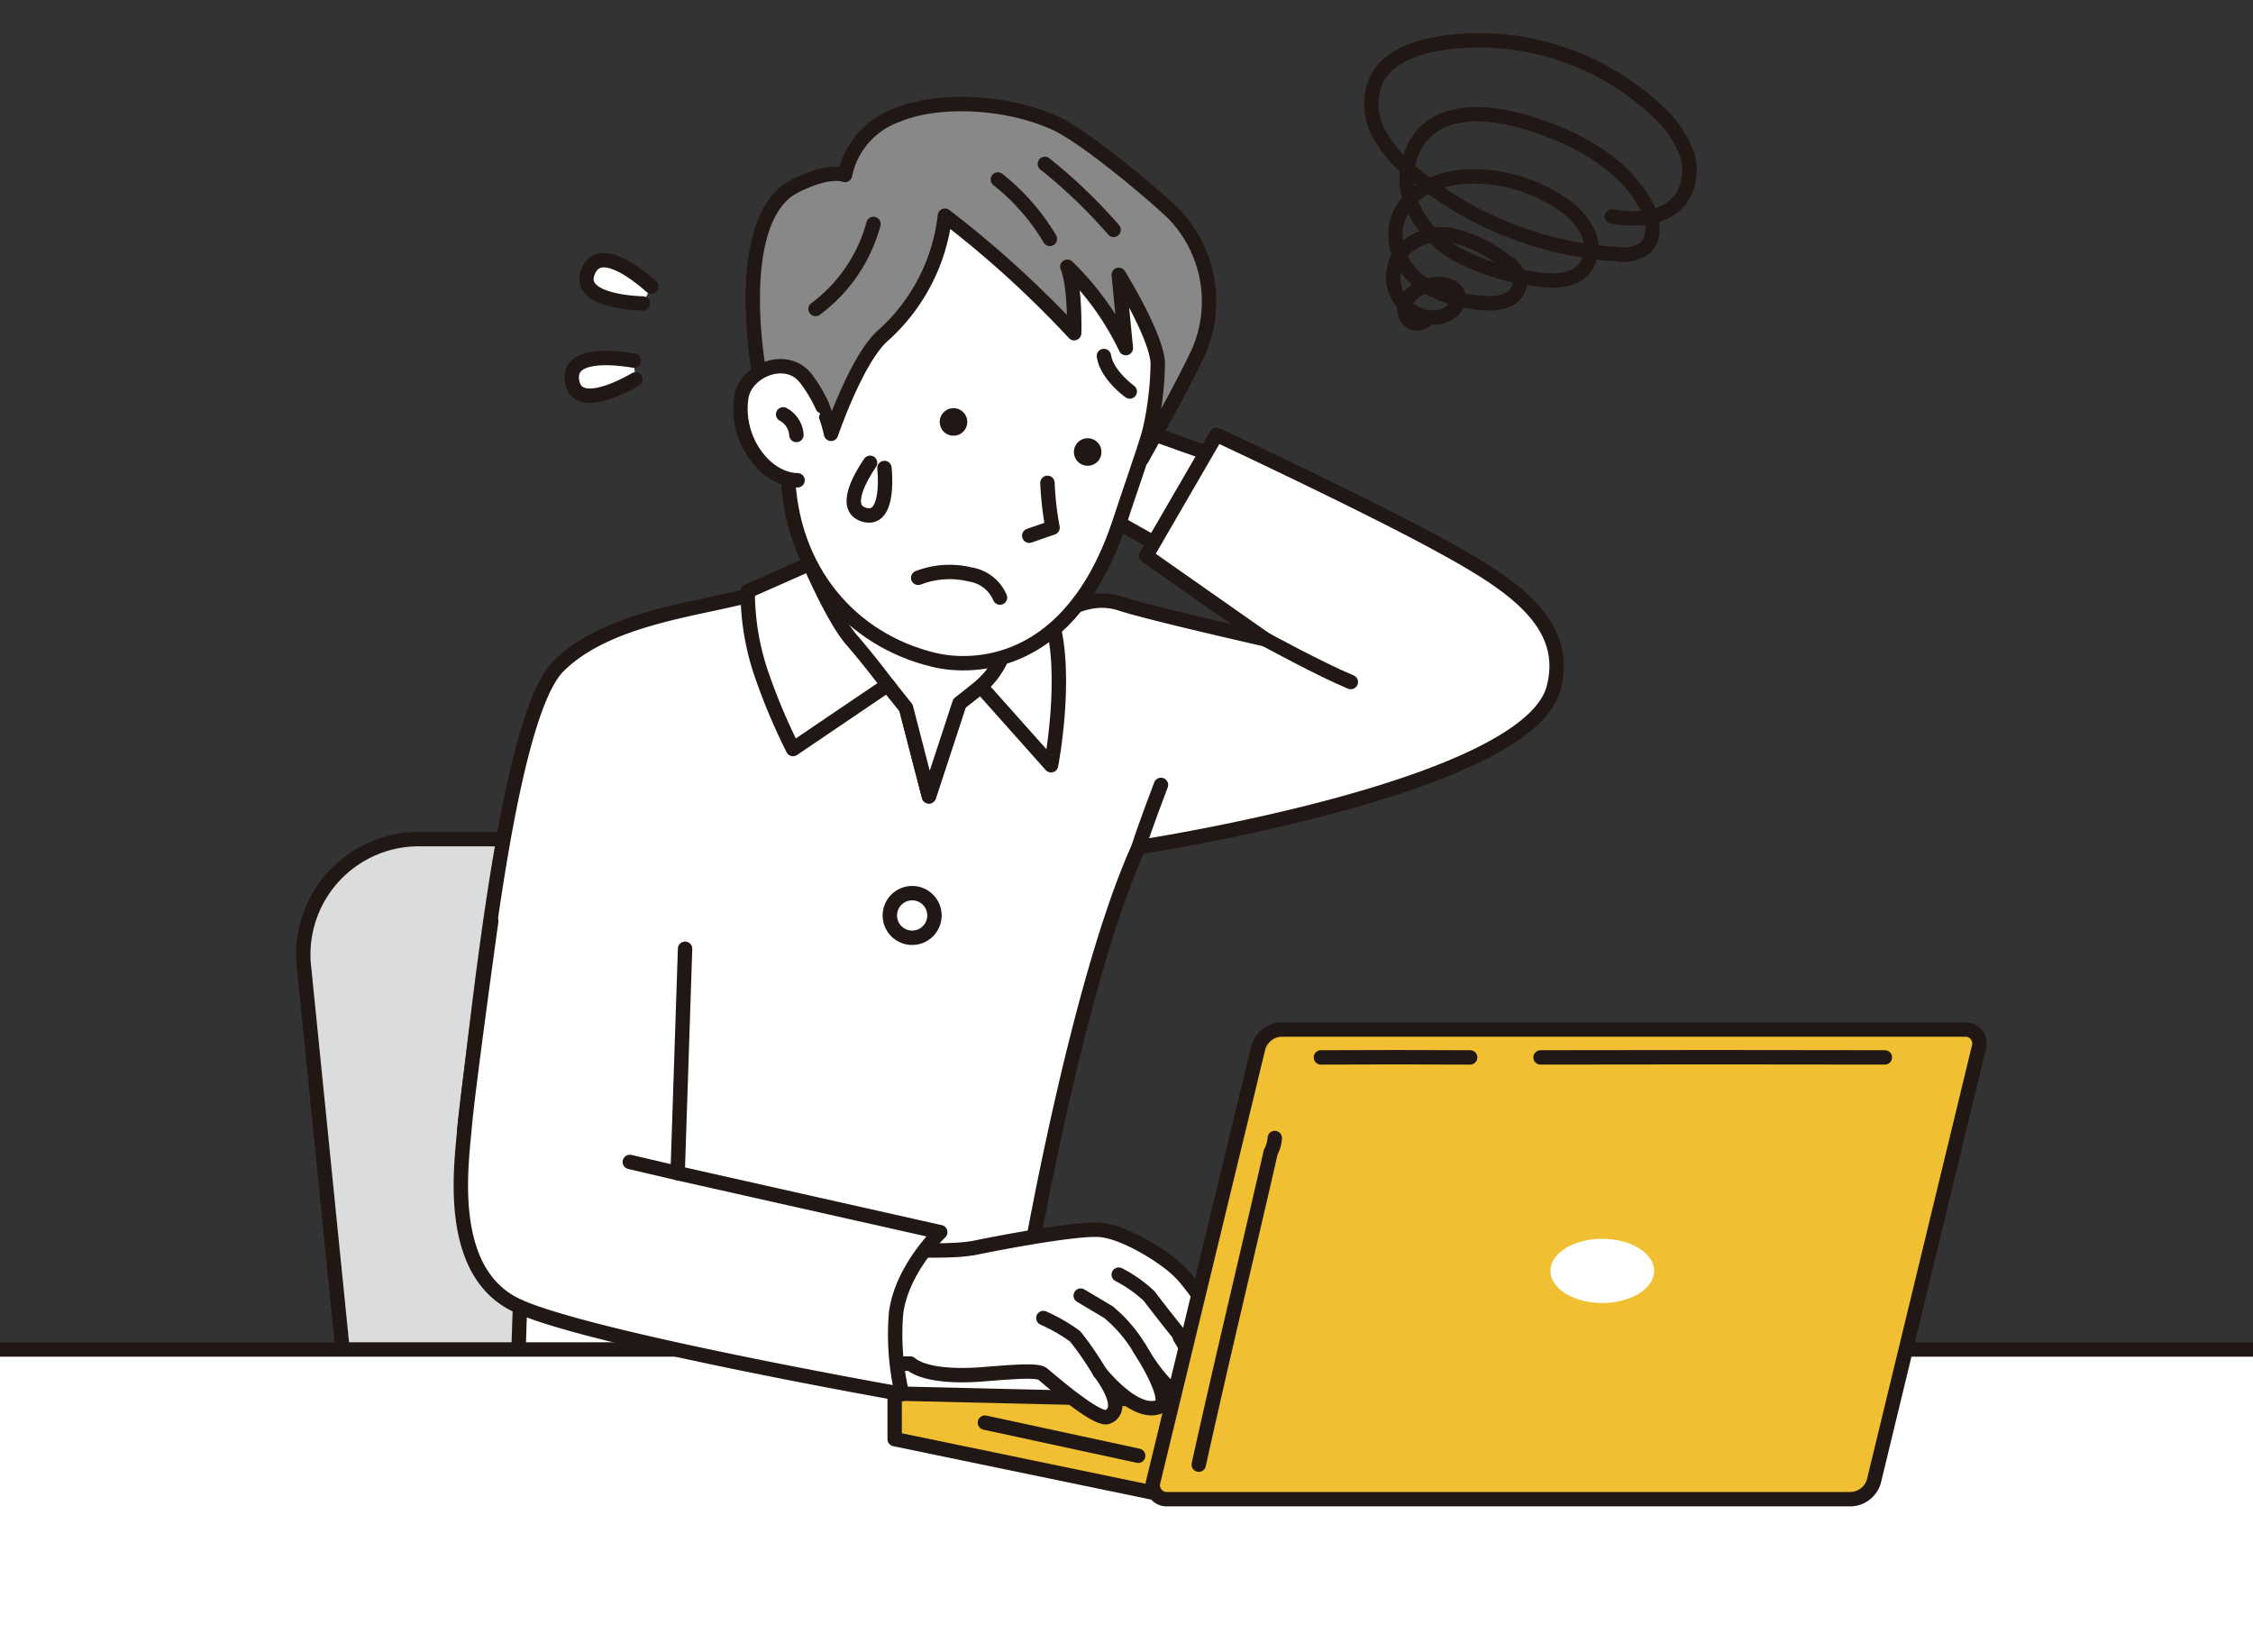 <svg xmlns="http://www.w3.org/2000/svg" xmlns:xlink="http://www.w3.org/1999/xlink" width="180" height="132" viewBox="0 0 180 132">
  <rect x="0" y="0" width="180" height="132" fill="#333333" stroke="none"/>
  <defs>
    <clipPath id="clip-path">
      <rect id="長方形_1560" data-name="長方形 1560" width="180" height="132" fill="none"/>
    </clipPath>
  </defs>
  <g id="img_man_worry" clip-path="url(#clip-path)">
    <path id="パス_7097" data-name="パス 7097" d="M765.675,30.586c-.245-.082-11.223-3.985-11.223-3.985l-1.423,6.628,8.906,5Z" transform="translate(-668.326 5.93)" fill="#fff"/>
    <path id="パス_7098" data-name="パス 7098" d="M765.675,30.586c-.245-.082-11.223-3.985-11.223-3.985l-1.423,6.628,8.906,5Z" transform="translate(-668.326 5.93)" fill="none" stroke="#211815" stroke-linecap="round" stroke-linejoin="round" stroke-width="1.15"/>
    <path id="パス_7099" data-name="パス 7099" d="M792.58,16.7c1.979.362,4.35.2,5.531-1.431a4.148,4.148,0,0,0,.357-3.815,8.777,8.777,0,0,0-2.312-3.209,20.728,20.728,0,0,0-17.424-5.351c-1.955.326-4.06,1.1-4.955,2.866a4.88,4.88,0,0,0,.187,4.321,10.761,10.761,0,0,0,2.937,3.349,28.3,28.3,0,0,0,16.088,6.288,3.165,3.165,0,0,0,2.118-.4c1.11-.835.754-2.6.042-3.793-2-3.348-5.755-5.259-9.5-6.364-2.742-.808-6.093-1.131-8.1.906a5.409,5.409,0,0,0-1,5.566,8.319,8.319,0,0,0,3.974,4.276,18.662,18.662,0,0,0,5.679,1.754c1.472.258,3.244.346,4.192-.811a2.852,2.852,0,0,0,.231-2.946,5.8,5.8,0,0,0-2.1-2.25,12.446,12.446,0,0,0-6.993-2.146,7.91,7.91,0,0,0-3.879.9,4.617,4.617,0,0,0-2.339,3.113,4.786,4.786,0,0,0,1.977,4.429,9.315,9.315,0,0,0,4.759,1.64,4.185,4.185,0,0,0,2.109-.187,1.691,1.691,0,0,0,1.081-1.675,2.507,2.507,0,0,0-1.25-1.511,11.23,11.23,0,0,0-3.951-1.952,4.342,4.342,0,0,0-4.1,1.09,3.246,3.246,0,0,0,2.607,5.415c1.005-.06,2.109-1,1.7-1.922-.329-.748-1.36-.84-2.158-.664a3.049,3.049,0,0,0-1.669.861,1.507,1.507,0,0,0-.225,1.762,1.013,1.013,0,0,0,1.609.09" transform="translate(-663.797 0.588)" fill="none" stroke="#211815" stroke-linecap="round" stroke-linejoin="round" stroke-width="1.15"/>
    <path id="パス_7100" data-name="パス 7100" d="M706.885,97.344A11.751,11.751,0,0,0,718.3,107.668h23.416a9.216,9.216,0,0,0,9.336-10.324l-3.244-32.2a11.752,11.752,0,0,0-11.416-10.324H712.978a9.218,9.218,0,0,0-9.338,10.324Z" transform="translate(-679.343 12.219)" fill="#dbdcdc"/>
    <path id="パス_7101" data-name="パス 7101" d="M706.885,97.344A11.751,11.751,0,0,0,718.3,107.668h23.416a9.216,9.216,0,0,0,9.336-10.324l-3.244-32.2a11.752,11.752,0,0,0-11.416-10.324H712.978a9.218,9.218,0,0,0-9.338,10.324Z" transform="translate(-679.343 12.219)" fill="none" stroke="#211815" stroke-linecap="round" stroke-linejoin="round" stroke-width="1.15"/>
    <path id="パス_7102" data-name="パス 7102" d="M714.134,83.6c1.013-7.91,3.337-32.56,7.478-36.7,3.5-3.5,9.838-4.4,13.912-5.346,8.347-1.939,15.69,1.957,22.114,2.638.1.011.209.026.314.042,3.016-.736,5.39-3.384,8.594-2.336,2.326.762,11.548,2.847,11.548,2.847l-9.515-6.669,5.612-9.677s11.577,5.412,17.485,8.621c5.693,3.09,10.886,6.232,9.45,11.629-2.133,8.014-33.151,12.7-33.151,12.7C763.048,72.233,759.145,95,759.145,95a20.8,20.8,0,0,0-.362,3.967c-.016,4.144,13.243,22.177,13.6,22.888s-15.741,2.462-23.026,2.254c-13.7-.39-31.4-2.532-31.4-2.532s.5-24.548.691-25.008c-2.195-.731-4.972-9.388-4.513-12.972" transform="translate(-677.004 6.33)" fill="#fff"/>
    <path id="パス_7103" data-name="パス 7103" d="M714.134,83.6c1.013-7.91,3.337-32.56,7.478-36.7,3.5-3.5,9.838-4.4,13.912-5.346,8.347-1.939,15.69,1.957,22.114,2.638.1.011.209.026.314.042,3.016-.736,5.39-3.384,8.594-2.336,2.326.762,11.548,2.847,11.548,2.847l-9.515-6.669,5.612-9.677s11.577,5.412,17.485,8.621c5.693,3.09,10.886,6.232,9.45,11.629-2.133,8.014-33.151,12.7-33.151,12.7C763.048,72.233,759.145,95,759.145,95a20.8,20.8,0,0,0-.362,3.967c-.016,4.144,13.243,22.177,13.6,22.888s-15.741,2.462-23.026,2.254c-13.7-.39-31.4-2.532-31.4-2.532s.5-24.548.691-25.008C716.453,95.841,713.676,87.184,714.134,83.6Z" transform="translate(-677.004 6.33)" fill="none" stroke="#211815" stroke-linecap="round" stroke-linejoin="round" stroke-width="1.15"/>
    <path id="パス_7104" data-name="パス 7104" d="M754.15,40.874l-1.586,4.513-1.992,1.952-1.708,1.343-2.44,7.441-1.831-7.075-1.464-1.829L737.4,43.964l-1.789-4.148s3.62-3.863,3.985-6.18Z" transform="translate(-672.208 7.498)" fill="#fff"/>
    <path id="パス_7105" data-name="パス 7105" d="M754.15,40.874l-1.586,4.513-1.992,1.952-1.708,1.343-2.44,7.441-1.831-7.075-1.464-1.829L737.4,43.964l-1.789-4.148s3.62-3.863,3.985-6.18Z" transform="translate(-672.208 7.498)" fill="none" stroke="#211815" stroke-linecap="round" stroke-linejoin="round" stroke-width="1.15"/>
    <path id="パス_7106" data-name="パス 7106" d="M753.5,40.888l-3.623-2.093s1.306,4.416-2.035,7.394l5.612,6.3s1.374-7.136.046-11.6" transform="translate(-669.481 8.647)" fill="#fff"/>
    <path id="パス_7107" data-name="パス 7107" d="M753.5,40.888l-3.623-2.093s1.306,4.416-2.035,7.394l5.612,6.3S754.831,45.357,753.5,40.888Z" transform="translate(-669.481 8.647)" fill="none" stroke="#211815" stroke-linecap="round" stroke-linejoin="round" stroke-width="1.15"/>
    <path id="パス_7108" data-name="パス 7108" d="M743.8,46.506l-7.563,5.124a48.29,48.29,0,0,1-2.562-6.1,20.4,20.4,0,0,1-1.058-6.507l4.961-2.195s1.872,4.395,3.332,6.076,2.89,3.6,2.89,3.6" transform="translate(-672.879 8.209)" fill="#fff"/>
    <path id="パス_7109" data-name="パス 7109" d="M743.8,46.506l-7.563,5.124a48.29,48.29,0,0,1-2.562-6.1,20.4,20.4,0,0,1-1.058-6.507l4.961-2.195s1.872,4.395,3.332,6.076S743.8,46.506,743.8,46.506Z" transform="translate(-672.879 8.209)" fill="none" stroke="#211815" stroke-linecap="round" stroke-linejoin="round" stroke-width="1.15"/>
    <path id="パス_7110" data-name="パス 7110" d="M741.9,60.132a1.782,1.782,0,1,0,1.783-1.783,1.783,1.783,0,0,0-1.783,1.783" transform="translate(-670.807 13.004)" fill="#fff"/>
    <path id="パス_7111" data-name="パス 7111" d="M741.9,60.132a1.782,1.782,0,1,0,1.783-1.783A1.783,1.783,0,0,0,741.9,60.132Z" transform="translate(-670.807 13.004)" fill="none" stroke="#211815" stroke-linecap="round" stroke-linejoin="round" stroke-width="1.15"/>
    <rect id="長方形_1558" data-name="長方形 1558" width="254.953" height="78.029" transform="translate(-30.429 107.807)" fill="#fff"/>
    <rect id="長方形_1559" data-name="長方形 1559" width="254.953" height="78.029" transform="translate(-30.429 107.807)" fill="none" stroke="#211815" stroke-linecap="round" stroke-linejoin="round" stroke-width="1.15"/>
    <path id="パス_7112" data-name="パス 7112" d="M821.316,92.911l-58.562,6.025-20.54-4.254V91.037Z" transform="translate(-670.736 20.288)" fill="#f0bf32"/>
    <path id="パス_7113" data-name="パス 7113" d="M821.316,92.911l-58.562,6.025-20.54-4.254V91.037Z" transform="translate(-670.736 20.288)" fill="none" stroke="#211815" stroke-linecap="round" stroke-linejoin="round" stroke-width="1.15"/>
    <line id="線_232" data-name="線 232" x1="12.244" y1="2.646" transform="translate(78.689 113.651)" fill="none" stroke="#211815" stroke-linecap="round" stroke-linejoin="round" stroke-width="1.15"/>
    <path id="パス_7114" data-name="パス 7114" d="M744.267,82.055c.372-.147,3.242.083,5.086-.3,1.636-.338,8.061-1.582,9.938-1.4s4.967,2.042,6.261,3.309c1.491,1.461,4.5,6.141,3.7,6.946s-3.638-1.669-3.638-1.669,2.534,4.037,1.729,4.65c-2.026,1.551-4.948-3.755-4.948-3.755s2.732,4.185,1.549,4.65c-1.968.774-4.74-2.773-4.74-2.773s2.3,2.892.626,3.578c-.851.35-4.74-3.071-5.187-3.429s-2.574-.144-4.935.035c-2.32.176-4.636-.027-5.638-.867a32.878,32.878,0,0,1-4.555-.271c.269,0-1.147-6.379,4.756-8.7" transform="translate(-671.342 17.904)" fill="#fff"/>
    <path id="パス_7115" data-name="パス 7115" d="M744.267,82.055c.372-.147,3.242.083,5.086-.3,1.636-.338,8.061-1.582,9.938-1.4s4.967,2.042,6.261,3.309c1.491,1.461,4.5,6.141,3.7,6.946s-3.638-1.669-3.638-1.669,2.534,4.037,1.729,4.65c-2.026,1.551-4.948-3.755-4.948-3.755s2.732,4.185,1.549,4.65c-1.968.774-4.74-2.773-4.74-2.773s2.3,2.892.626,3.578c-.851.35-4.74-3.071-5.187-3.429s-2.574-.144-4.935.035c-2.32.176-4.636-.027-5.638-.867a32.878,32.878,0,0,1-4.555-.271C739.781,90.759,738.365,84.379,744.267,82.055Z" transform="translate(-671.342 17.904)" fill="none" stroke="#211815" stroke-linecap="round" stroke-linejoin="round" stroke-width="1.15"/>
    <path id="パス_7116" data-name="パス 7116" d="M756.431,90.428a24.1,24.1,0,0,0-1.968-2.861,14.031,14.031,0,0,0-2.534-1.461" transform="translate(-668.571 19.189)" fill="#fff"/>
    <path id="パス_7117" data-name="パス 7117" d="M756.431,90.428a24.1,24.1,0,0,0-1.968-2.861,14.031,14.031,0,0,0-2.534-1.461" transform="translate(-668.571 19.189)" fill="none" stroke="#211815" stroke-linecap="round" stroke-linejoin="round" stroke-width="1.15"/>
    <path id="パス_7118" data-name="パス 7118" d="M759.077,88.875a11.186,11.186,0,0,0-2.5-2.92c-1.014-.6-2.206-1.312-2.206-1.312" transform="translate(-668.028 18.863)" fill="#fff"/>
    <path id="パス_7119" data-name="パス 7119" d="M759.077,88.875a11.186,11.186,0,0,0-2.5-2.92c-1.014-.6-2.206-1.312-2.206-1.312" transform="translate(-668.028 18.863)" fill="none" stroke="#211815" stroke-linecap="round" stroke-linejoin="round" stroke-width="1.15"/>
    <path id="パス_7120" data-name="パス 7120" d="M762.22,88.7c-.894-1.074-2.385-2.981-2.921-3.7a10.467,10.467,0,0,0-2.444-1.729" transform="translate(-667.474 18.559)" fill="#fff"/>
    <path id="パス_7121" data-name="パス 7121" d="M762.22,88.7c-.894-1.074-2.385-2.981-2.921-3.7a10.467,10.467,0,0,0-2.444-1.729" transform="translate(-667.474 18.559)" fill="none" stroke="#211815" stroke-linecap="round" stroke-linejoin="round" stroke-width="1.15"/>
    <path id="パス_7122" data-name="パス 7122" d="M731.785,62.383l-.594,17.924,20.982,4.715s-3.1,2.959-3.533,6.487a20.7,20.7,0,0,0,.483,6.446s-26.007-4.579-31.038-7.206c-5.449-2.847-4.148-11.305-3.9-14.234s2.111-16.327,2.111-16.327" transform="translate(-677.052 13.414)" fill="#fff"/>
    <path id="パス_7123" data-name="パス 7123" d="M731.785,62.383l-.594,17.924,20.982,4.715s-3.1,2.959-3.533,6.487a20.7,20.7,0,0,0,.483,6.446s-26.007-4.579-31.038-7.206c-5.449-2.847-4.148-11.305-3.9-14.234s2.111-16.327,2.111-16.327" transform="translate(-677.052 13.414)" fill="none" stroke="#211815" stroke-linecap="round" stroke-linejoin="round" stroke-width="1.15"/>
    <line id="線_233" data-name="線 233" x1="3.823" y1="0.895" transform="translate(50.317 92.825)" fill="none" stroke="#211815" stroke-linecap="round" stroke-linejoin="round" stroke-width="1.15"/>
    <path id="パス_7124" data-name="パス 7124" d="M759.125,103.337a1.114,1.114,0,0,0,1.134,1.44h54.6a1.984,1.984,0,0,0,1.832-1.44L825.074,68.7a1.115,1.115,0,0,0-1.134-1.44h-54.6a1.984,1.984,0,0,0-1.832,1.44Z" transform="translate(-666.977 14.989)" fill="#f0bf32"/>
    <path id="パス_7125" data-name="パス 7125" d="M759.125,103.337a1.114,1.114,0,0,0,1.134,1.44h54.6a1.984,1.984,0,0,0,1.832-1.44L825.074,68.7a1.115,1.115,0,0,0-1.134-1.44h-54.6a1.984,1.984,0,0,0-1.832,1.44Z" transform="translate(-666.977 14.989)" fill="none" stroke="#211815" stroke-linecap="round" stroke-linejoin="round" stroke-width="1.15"/>
    <path id="パス_7126" data-name="パス 7126" d="M785.059,83.494c0,1.416,1.854,2.563,4.141,2.563s4.141-1.147,4.141-2.563-1.854-2.563-4.141-2.563-4.141,1.147-4.141,2.563" transform="translate(-661.189 18.036)" fill="#fff"/>
    <path id="パス_7127" data-name="パス 7127" d="M781.986,69.082c-3.946-.02-7.981-.02-11.923,0" transform="translate(-664.531 15.393)" fill="none" stroke="#211815" stroke-linecap="round" stroke-linejoin="round" stroke-width="1.15"/>
    <path id="パス_7128" data-name="パス 7128" d="M811.921,69.082q-13.8-.029-27.508,0" transform="translate(-661.333 15.392)" fill="none" stroke="#211815" stroke-linecap="round" stroke-linejoin="round" stroke-width="1.15"/>
    <path id="パス_7129" data-name="パス 7129" d="M768.155,74.348a2.729,2.729,0,0,1-.32,1.119c-1.957,8.56-3.913,16.63-5.753,24.973" transform="translate(-666.309 16.569)" fill="none" stroke="#211815" stroke-linecap="round" stroke-linejoin="round" stroke-width="1.15"/>
    <path id="パス_7130" data-name="パス 7130" d="M749.2,44.865l-1.708,1.341-2.44,7.442-1.829-7.075-1.464-1.831" transform="translate(-670.837 9.972)" fill="#fff"/>
    <path id="パス_7131" data-name="パス 7131" d="M749.2,44.865l-1.708,1.341-2.44,7.442-1.829-7.075-1.464-1.831" transform="translate(-670.837 9.972)" fill="none" stroke="#211815" stroke-linecap="round" stroke-linejoin="round" stroke-width="1.15"/>
    <path id="パス_7132" data-name="パス 7132" d="M727.266,19.107c-1.206-1.06-4.229-3.462-5.092-1.118-.885,2.4,4.4,2.465,4.4,2.465" transform="translate(-675.224 3.79)" fill="#fff"/>
    <path id="パス_7133" data-name="パス 7133" d="M727.266,19.107c-1.206-1.06-4.229-3.462-5.092-1.118-.885,2.4,4.4,2.465,4.4,2.465" transform="translate(-675.224 3.79)" fill="none" stroke="#211815" stroke-linecap="round" stroke-linejoin="round" stroke-width="1.15"/>
    <path id="パス_7134" data-name="パス 7134" d="M726.07,23.591c-1.584-.259-5.421-.688-4.908,1.756.525,2.5,5.038-.247,5.038-.247" transform="translate(-675.438 5.214)" fill="#fff"/>
    <path id="パス_7135" data-name="パス 7135" d="M726.07,23.591c-1.584-.259-5.421-.688-4.908,1.756.525,2.5,5.038-.247,5.038-.247" transform="translate(-675.438 5.214)" fill="none" stroke="#211815" stroke-linecap="round" stroke-linejoin="round" stroke-width="1.15"/>
    <path id="パス_7136" data-name="パス 7136" d="M765.669,24.709c-.12,3.458-2.4,9.432-3.886,13.984-3.917,11.964-11.9,11.835-14.83,11.14-6.653-1.576-11.531-7.158-11.716-15-.1-4.078.24-10.867,2.563-14.939s12.4-9.234,18.814-5.794,9.273,4.359,9.055,10.608" transform="translate(-672.294 2.894)" fill="#fff"/>
    <path id="パス_7137" data-name="パス 7137" d="M765.669,24.709c-.12,3.458-2.4,9.432-3.886,13.984-3.917,11.964-11.9,11.835-14.83,11.14-6.653-1.576-11.531-7.158-11.716-15-.1-4.078.24-10.867,2.563-14.939s12.4-9.234,18.814-5.794S765.887,18.461,765.669,24.709Z" transform="translate(-672.294 2.894)" fill="none" stroke="#211815" stroke-linecap="round" stroke-linejoin="round" stroke-width="1.15"/>
    <path id="パス_7138" data-name="パス 7138" d="M751.007,35.765l1.862-.642a24.808,24.808,0,0,1-.407-3.579" transform="translate(-668.777 7.031)" fill="#fff"/>
    <path id="パス_7139" data-name="パス 7139" d="M751.007,35.765l1.862-.642a24.808,24.808,0,0,1-.407-3.579" transform="translate(-668.777 7.031)" fill="none" stroke="#211815" stroke-linecap="round" stroke-linejoin="round" stroke-width="1.15"/>
    <path id="パス_7140" data-name="パス 7140" d="M745.313,27.2a1.1,1.1,0,1,0,1.51-.382,1.1,1.1,0,0,0-1.51.382" transform="translate(-670.08 5.945)" fill="#211815"/>
    <path id="パス_7141" data-name="パス 7141" d="M754.08,29.166a1.1,1.1,0,1,0,1.51-.382,1.1,1.1,0,0,0-1.51.382" transform="translate(-668.127 6.382)" fill="#211815"/>
    <path id="パス_7142" data-name="パス 7142" d="M765.3,27.474a25.413,25.413,0,0,1-1.277,7.673s3.011-5.335,4.482-8.431a10.082,10.082,0,0,0-2.031-11.251c-1.834-1.729-6.96-6.032-9.323-7.121-3.84-1.769-9.371-2.068-12.726-.644a6.418,6.418,0,0,0-4.111,4.76s-1.215-.533-4.032.906c-5.049,2.58-3.226,15.019-1.879,18.932,0,0,.687-6,2.754-3.615a11.421,11.421,0,0,1,2.042,4.458s1.993-5.851,4.067-7.777a15.134,15.134,0,0,0,5.031-9.649A83.048,83.048,0,0,1,758.622,25.1s.108-3.736-.545-5.307a22.682,22.682,0,0,1,4.674,6.5l-.567-5.851s3.012,4.844,3.113,7.035" transform="translate(-672.803 1.517)" fill="#888"/>
    <path id="パス_7143" data-name="パス 7143" d="M765.3,27.474a25.413,25.413,0,0,1-1.277,7.673s3.011-5.335,4.482-8.431a10.082,10.082,0,0,0-2.031-11.251c-1.834-1.729-6.96-6.032-9.323-7.121-3.84-1.769-9.371-2.068-12.726-.644a6.418,6.418,0,0,0-4.111,4.76s-1.215-.533-4.032.906c-5.049,2.58-3.226,15.019-1.879,18.932,0,0,.687-6,2.754-3.615a11.421,11.421,0,0,1,2.042,4.458s1.993-5.851,4.067-7.777a15.134,15.134,0,0,0,5.031-9.649A83.048,83.048,0,0,1,758.622,25.1s.108-3.736-.545-5.307a22.682,22.682,0,0,1,4.674,6.5l-.567-5.851S765.195,25.282,765.3,27.474Z" transform="translate(-672.803 1.517)" fill="none" stroke="#211815" stroke-linecap="round" stroke-linejoin="round" stroke-width="1.15"/>
    <path id="パス_7144" data-name="パス 7144" d="M736.7,33.036c-2.547-.039-5.012-3.222-4.49-6.635.327-2.138,3.585-3.483,5.12-1.533a11.185,11.185,0,0,1,1.362,2.266" transform="translate(-672.981 5.333)" fill="#fff"/>
    <path id="パス_7145" data-name="パス 7145" d="M736.7,33.036c-2.547-.039-5.012-3.222-4.49-6.635.327-2.138,3.585-3.483,5.12-1.533a11.185,11.185,0,0,1,1.362,2.266" transform="translate(-672.981 5.333)" fill="none" stroke="#211815" stroke-linecap="round" stroke-linejoin="round" stroke-width="1.15"/>
    <path id="パス_7146" data-name="パス 7146" d="M734.927,27.068a2,2,0,0,1,1.061,1.647" transform="translate(-672.36 6.034)" fill="#fff"/>
    <path id="パス_7147" data-name="パス 7147" d="M734.927,27.068a2,2,0,0,1,1.061,1.647" transform="translate(-672.36 6.034)" fill="none" stroke="#211815" stroke-linecap="round" stroke-linejoin="round" stroke-width="1.15"/>
    <path id="パス_7148" data-name="パス 7148" d="M741.672,14.629a12.517,12.517,0,0,1-4.626,6.794" transform="translate(-671.888 3.262)" fill="none" stroke="#211815" stroke-linecap="round" stroke-linejoin="round" stroke-width="1.15"/>
    <path id="パス_7149" data-name="パス 7149" d="M752.027,10.707a41.505,41.505,0,0,1,5.493,5.267" transform="translate(-668.549 2.388)" fill="none" stroke="#211815" stroke-linecap="round" stroke-linejoin="round" stroke-width="1.15"/>
    <path id="パス_7150" data-name="パス 7150" d="M753.111,16.469a17.315,17.315,0,0,0-4.155-4.746" transform="translate(-669.234 2.615)" fill="none" stroke="#211815" stroke-linecap="round" stroke-linejoin="round" stroke-width="1.15"/>
    <path id="パス_7151" data-name="パス 7151" d="M743.752,37.828a6.968,6.968,0,0,1,4.173-.264,3.1,3.1,0,0,1,2.361,1.843" transform="translate(-670.393 8.333)" fill="#fff"/>
    <path id="パス_7152" data-name="パス 7152" d="M743.752,37.828a6.968,6.968,0,0,1,4.173-.264,3.1,3.1,0,0,1,2.361,1.843" transform="translate(-670.393 8.333)" fill="none" stroke="#211815" stroke-linecap="round" stroke-linejoin="round" stroke-width="1.15"/>
    <path id="パス_7153" data-name="パス 7153" d="M757.949,26.093s-1.835-1.31-2.065-2.836" transform="translate(-667.69 5.185)" fill="#fff"/>
    <path id="パス_7154" data-name="パス 7154" d="M757.949,26.093s-1.835-1.31-2.065-2.836" transform="translate(-667.69 5.185)" fill="none" stroke="#211815" stroke-linecap="round" stroke-linejoin="round" stroke-width="1.15"/>
    <path id="パス_7155" data-name="パス 7155" d="M740.847,30.234c-.723,1.069-2.325,3.726-.369,4.174,2,.459,1.514-3.761,1.514-3.761" transform="translate(-671.332 6.739)" fill="#fff"/>
    <path id="パス_7156" data-name="パス 7156" d="M740.847,30.234c-.723,1.069-2.325,3.726-.369,4.174,2,.459,1.514-3.761,1.514-3.761" transform="translate(-671.332 6.739)" fill="none" stroke="#211815" stroke-linecap="round" stroke-linejoin="round" stroke-width="1.15"/>
    <path id="パス_7157" data-name="パス 7157" d="M766.43,41.765s4.391,2.4,6.832,3.415" transform="translate(-665.34 9.309)" fill="none" stroke="#211815" stroke-linecap="round" stroke-linejoin="round" stroke-width="1.15"/>
    <path id="パス_7158" data-name="パス 7158" d="M759.938,51.276s-1.372,3.594-1.784,4.968" transform="translate(-667.184 11.428)" fill="none" stroke="#211815" stroke-linecap="round" stroke-linejoin="round" stroke-width="1.15"/>
  </g>
</svg>
